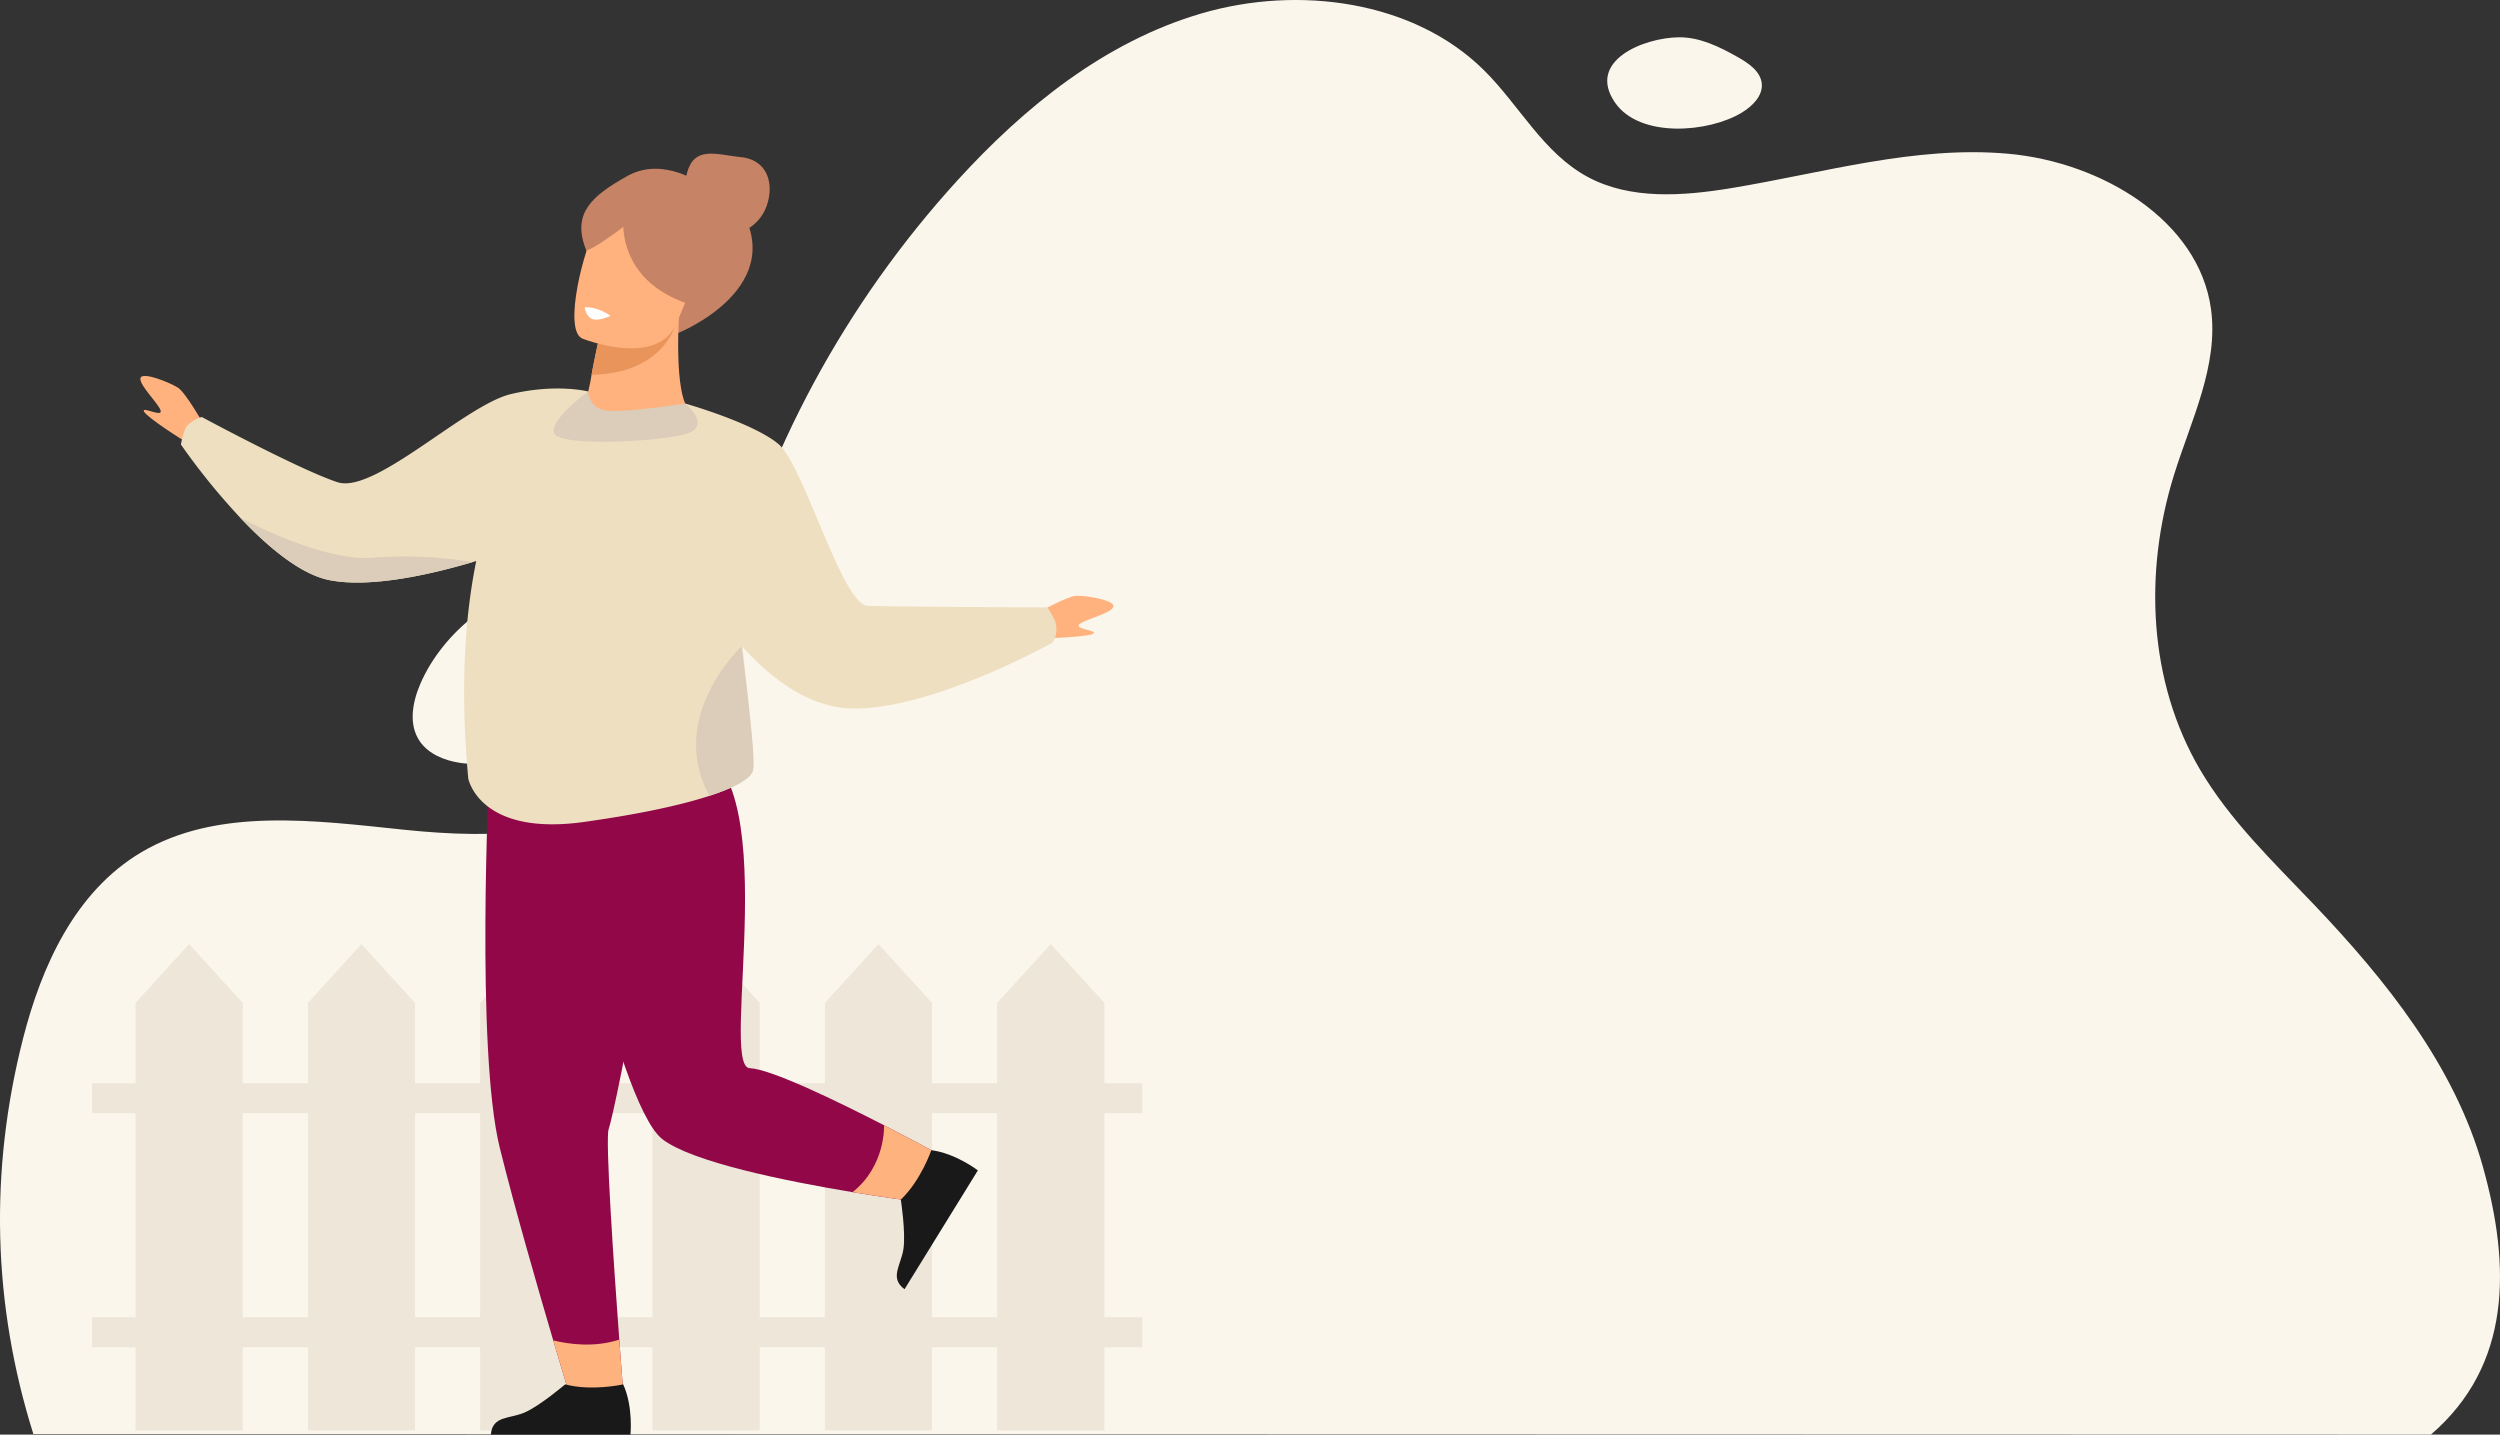 <svg xmlns="http://www.w3.org/2000/svg" xmlns:xlink="http://www.w3.org/1999/xlink" width="1300" height="745.99" viewBox="0 0 1300 745.99">
  <rect x="0" y="0" width="1300" height="745.99" fill="#333333" stroke="none"/>
  <defs>
    <clipPath id="clip-path">
      <rect id="Rectangle_722" data-name="Rectangle 722" width="1300" height="745.99" fill="none"/>
    </clipPath>
    <clipPath id="clip-path-2">
      <rect id="Rectangle_724" data-name="Rectangle 724" width="506" height="666.072" fill="none"/>
    </clipPath>
  </defs>
  <g id="Group_3213" data-name="Group 3213" transform="translate(-72 -2696.01)">
    <g id="Group_3176" data-name="Group 3176" transform="translate(72 2696.01)">
      <g id="Group_3175" data-name="Group 3175" clip-path="url(#clip-path)">
        <path id="Path_3861" data-name="Path 3861" d="M1291.027,606.432c-14.673-52.162-50.1-96.584-88.124-136.44-21.088-22.1-43.474-43.592-58.816-69.693-26.973-45.886-29.326-102.772-13.63-153.254,8.845-28.451,23.275-56.87,19.265-86.312-6.29-46.188-56.943-76.39-105.291-80.777s-96.093,9.918-143.95,17.831c-25.2,4.167-52.646,6.226-74.928-5.812C802.473,79.5,790.121,54.811,771.7,36.55,735.081.259,675.144-7.753,624.78,6.979S532.512,55.788,497.858,93.814c-58.3,63.976-100.224,141.593-121.073,224.179-7.54,29.865-13.255,62.085-34.957,84.687-31.654,32.965-85.059,33.62-131.514,28.808s-97.1-11.845-136.849,11.711c-34.411,20.395-51.876,59.184-61.487,96.871-17.517,68.7-15.9,137.892,5.365,205.61l1246.724.311c41.926-36.08,41.633-87.4,26.96-139.558" transform="translate(0 0)" fill="#fbf6eb"/>
        <path id="Path_3862" data-name="Path 3862" d="M567.21,303.906V288.3H547.476V246.533L519.6,215.973l-27.876,30.56V288.3H457.868V246.533l-27.873-30.56-27.876,30.56V288.3H368.263V246.533l-27.876-30.56-27.874,30.56V288.3H278.655V246.533l-27.876-30.56-27.873,30.56V288.3H189.047V246.533l-27.874-30.56L133.3,246.533V288.3H99.439V246.533l-27.873-30.56-27.876,30.56V288.3H21.042v15.61H43.689V409.971H21.042v15.61H43.689V468.83H99.439V425.581H133.3V468.83h55.749V425.581h33.859V468.83h55.749V425.581h33.859V468.83h55.749V425.581h33.856V468.83h55.749V425.581h33.859V468.83h55.749V425.581H567.21v-15.61H547.476V303.906Zm-467.771,0H133.3V409.971H99.439Zm89.608,0h33.859V409.971H189.047Zm89.608,0h33.859V409.971H278.655Zm89.608,0h33.859V409.971H368.263ZM491.727,409.971H457.868V303.906h33.859Z" transform="translate(26.79 274.968)" fill="#ede6d9"/>
        <path id="Path_3863" data-name="Path 3863" d="M180.183,199.657c-13.853,18.4-37.625,31.013-61.023,27.633-8.247-1.193-16.649-4.658-21.17-11.379-5.822-8.656-3.717-20.168.38-29.692,11.689-27.176,41.587-51.614,73.182-53.1,41.813-1.962,22.757,47.777,8.631,66.538" transform="translate(120.191 169.411)" fill="#fbf6eb"/>
        <path id="Path_3864" data-name="Path 3864" d="M437.521,47.772c5.651-3.421,11.132-8.824,10.5-15.205-.623-6.31-6.833-10.557-12.53-13.769-9.45-5.328-19.688-10.391-30.649-10.263-18.217.209-48.021,12.234-33.159,33.906,12.848,18.74,48.8,15.646,65.835,5.331" transform="translate(468.097 10.864)" fill="#fbf6eb"/>
      </g>
    </g>
    <g id="Group_3179" data-name="Group 3179" transform="translate(145 2775.928)">
      <g id="Group_3178" data-name="Group 3178" clip-path="url(#clip-path-2)">
        <path id="Path_3865" data-name="Path 3865" d="M651.044,331.066s16.539-9.328,21.278-9.47,20.577,2.219,19.25,5.807-16.11,6.784-17.88,9.283,10.317,2.891,7.337,4.668-26.214,2.623-28.4,2.151-1.589-12.438-1.589-12.438" transform="translate(-185.651 -91.715)" fill="#ffb27d"/>
        <path id="Path_3866" data-name="Path 3866" d="M32.923,186.838s-9.4-16.5-13.391-19.057S.737,159.115.032,162.875s10.337,14.1,10.572,17.15-10.336-2.82-8.693.234,21.144,15.717,23.258,16.433,7.753-9.855,7.753-9.855" transform="translate(0 -46.111)" fill="#ffb27d"/>
        <path id="Path_3867" data-name="Path 3867" d="M438.575,27.474c4.275-11.626.626-24.176-13.057-25.651C413.2.5,402.234-3.679,397.959,7.948s.2,28.562,11.824,32.838a22.43,22.43,0,0,0,28.792-13.311" transform="translate(-113.041 0)" fill="#c68366"/>
        <path id="Path_3868" data-name="Path 3868" d="M371.2,96.334S431.733,72.1,401.23,27.973c0,0-11.081-7.79-17.754-8.917,0,0-19.969-14.774-38.65-4.391s-28.411,19.281-22.175,36.968,48.553,44.7,48.553,44.7" transform="translate(-91.48 -3.128)" fill="#c68366"/>
        <path id="Path_3869" data-name="Path 3869" d="M331.319,110.7s-1.7,6.338-3.7,15.007c-.983,4.235-2.044,9.029-3.011,13.912-.7,3.5-1.352,7.059-1.9,10.486l-11.677,52.308,63.953-1.173-2.954-39.754s-5.4-9.283-3.125-47.989c.036-.407.039-.633.039-.633Z" transform="translate(-88.703 -31.571)" fill="#ffb27d"/>
        <path id="Path_3870" data-name="Path 3870" d="M332.515,126.572c-.983,4.235-3.345,15.947-4.311,20.83,40.023-.777,45.218-29.058,45.6-33.04.036-.407.039-.633.039-.633s-23.355,6.338-41.327,12.844" transform="translate(-93.601 -32.434)" fill="#e8945b"/>
        <path id="Path_3871" data-name="Path 3871" d="M319.723,108.143s39.954,16.163,49.636-8.872,21.361-39.811-3.739-51.19-33.78-3.753-39.045,3.817-17,51.395-6.852,56.245" transform="translate(-90.042 -12.061)" fill="#ffb27d"/>
        <path id="Path_3872" data-name="Path 3872" d="M352.6,32.485s-12.927,42.99,38.021,56.6c0,0,20.368-58.631-38.021-56.6" transform="translate(-100.14 -9.25)" fill="#c68366"/>
        <path id="Path_3873" data-name="Path 3873" d="M352.664,42.05S332.549,58.443,324.28,61.592c0,0-7.242-32.071,28.384-19.543" transform="translate(-92.309 -11.164)" fill="#c68366"/>
        <path id="Path_3874" data-name="Path 3874" d="M320.6,744.893c1.137,15.323,1.969,25.968,1.969,25.968H293.9s-3.1-10.173-7.649-25.564c-7.776-26.356-19.8-67.993-27.77-100.052-12.622-50.775-5.537-195.705-5.537-195.705s50.49,3.652,75.735,6.588-10.939,172.573-13.59,179.28c-1.886,4.771,2.709,71.509,5.5,109.486" transform="translate(-71.573 -128.205)" fill="#910747"/>
        <path id="Path_3875" data-name="Path 3875" d="M491.268,666.312c-.236.48-.37.741-.37.741s-.808-.1-2.306-.3h-.009c-4.989-.657-17.545-2.373-33.146-4.949-34.367-5.7-83.493-15.583-98.9-27.567-24.512-19.068-58.063-189.84-58.063-189.84s17.251-24.419,70.82-15.265,16.039,167.592,32.684,168.2c10.973.4,45.608,17.217,69.852,29.687,12.546,6.446,22.308,11.731,24.579,12.967,5.95,3.248-3.147,22.333-5.141,26.33" transform="translate(-85.122 -121.799)" fill="#910747"/>
        <path id="Path_3877" data-name="Path 3877" d="M336.644,888.7H307.983s-3.1-10.173-7.649-25.564c8.2,2.011,21.315,3.812,34.341-.4,1.137,15.323,1.969,25.968,1.969,25.968" transform="translate(-85.653 -246.044)" fill="#feb27d"/>
        <path id="Path_3878" data-name="Path 3878" d="M323.771,895.286s-16.208,3.678-30.187,0c0,0-13.143,11.2-21.085,14.628s-16.721,1.566-17.558,11.486h72.6s1.515-14.493-3.774-26.114" transform="translate(-72.707 -255.328)" fill="#191919"/>
        <path id="Path_3879" data-name="Path 3879" d="M553.892,746.082c-.883.144-1.776.286-2.676.438h-.009c-4.989-.657-17.545-2.373-33.146-4.949,17.36-13.707,16.392-34.787,16.392-34.787,12.546,6.446,22.308,11.731,24.58,12.967,5.95,3.248-3.147,22.333-5.141,26.33" transform="translate(-147.747 -201.569)" fill="#feb27d"/>
        <path id="Path_3880" data-name="Path 3880" d="M568.217,724.926s-5.383,15.724-15.857,25.687c0,0,2.623,17.065,1.37,25.626s-7.45,15.052.552,20.975l38.139-61.782s-11.536-8.9-24.2-10.506" transform="translate(-156.929 -206.743)" fill="#191919"/>
        <path id="Path_3881" data-name="Path 3881" d="M484.358,292.717c-.505-2.216-4.22-8.053-4.22-8.053s-80.571-.326-93.634-.865-33.192-72.848-46.1-83.926-48.674-21.241-48.674-21.241l-.3,7.678-57.659,2.753,7.494-16.691s-16.326-4.263-40.124,1.333-70.9,52.113-90.182,45.852-70.685-33.945-70.685-33.945-5.007,1.708-7.43,4.443c-2.07,2.34-3.366,9.887-3.366,9.887A346.642,346.642,0,0,0,60.21,237.886C74.4,252.907,91.4,267.355,106.475,270.418c21.441,4.367,53.418-3.047,74.6-9.307.67-.2,1.326-.395,1.974-.589-5.656,27.755-8.589,64.825-4.137,113.163,0,0,5.814,30.108,60.1,22.536,28.66-4,50.522-8.751,65.3-13.574,13.2-4.3,20.751-8.667,22.434-12.6,1.376-3.217-1.407-31.5-5.336-64.987,15.476,17.133,35.542,32.211,58.24,32.193,42.036-.034,102.9-34.23,102.9-34.23s3.3-3.786,1.808-10.308" transform="translate(-8.407 -48.716)" fill="#eedfc0"/>
        <path id="Path_3882" data-name="Path 3882" d="M318.608,172.993a10.432,10.432,0,0,0,9.1,9.829c8.977,1.543,41.365-3.57,41.365-3.57s14.465,11.845,0,15.912-66.257,6.67-68.261-.625,17.793-21.546,17.793-21.546" transform="translate(-85.749 -49.336)" fill="#dbcdb9"/>
        <path id="Path_3883" data-name="Path 3883" d="M433.612,423.532c-1.683,3.93-9.232,8.3-22.434,12.6-22.535-41.166,16.762-77.781,16.762-77.781,5.007,40.963,7.3,61.389,5.673,65.184" transform="translate(-115.276 -102.198)" fill="#dbcdb9"/>
        <path id="Path_3884" data-name="Path 3884" d="M193.328,287.859c-21.18,6.26-53.157,13.674-74.6,9.307-15.071-3.064-32.078-17.512-46.265-32.532l-.016-.025s42.495,23.3,69.423,20.927a210.551,210.551,0,0,1,51.457,2.323" transform="translate(-20.662 -75.464)" fill="#dbcdb9"/>
        <path id="Path_3885" data-name="Path 3885" d="M323.2,111.685s.427,4.282,3.58,5.965,9.884-1.472,9.884-1.472-6.311-4.777-13.464-4.493" transform="translate(-92.173 -31.848)" fill="#fff"/>
      </g>
    </g>
  </g>
</svg>
